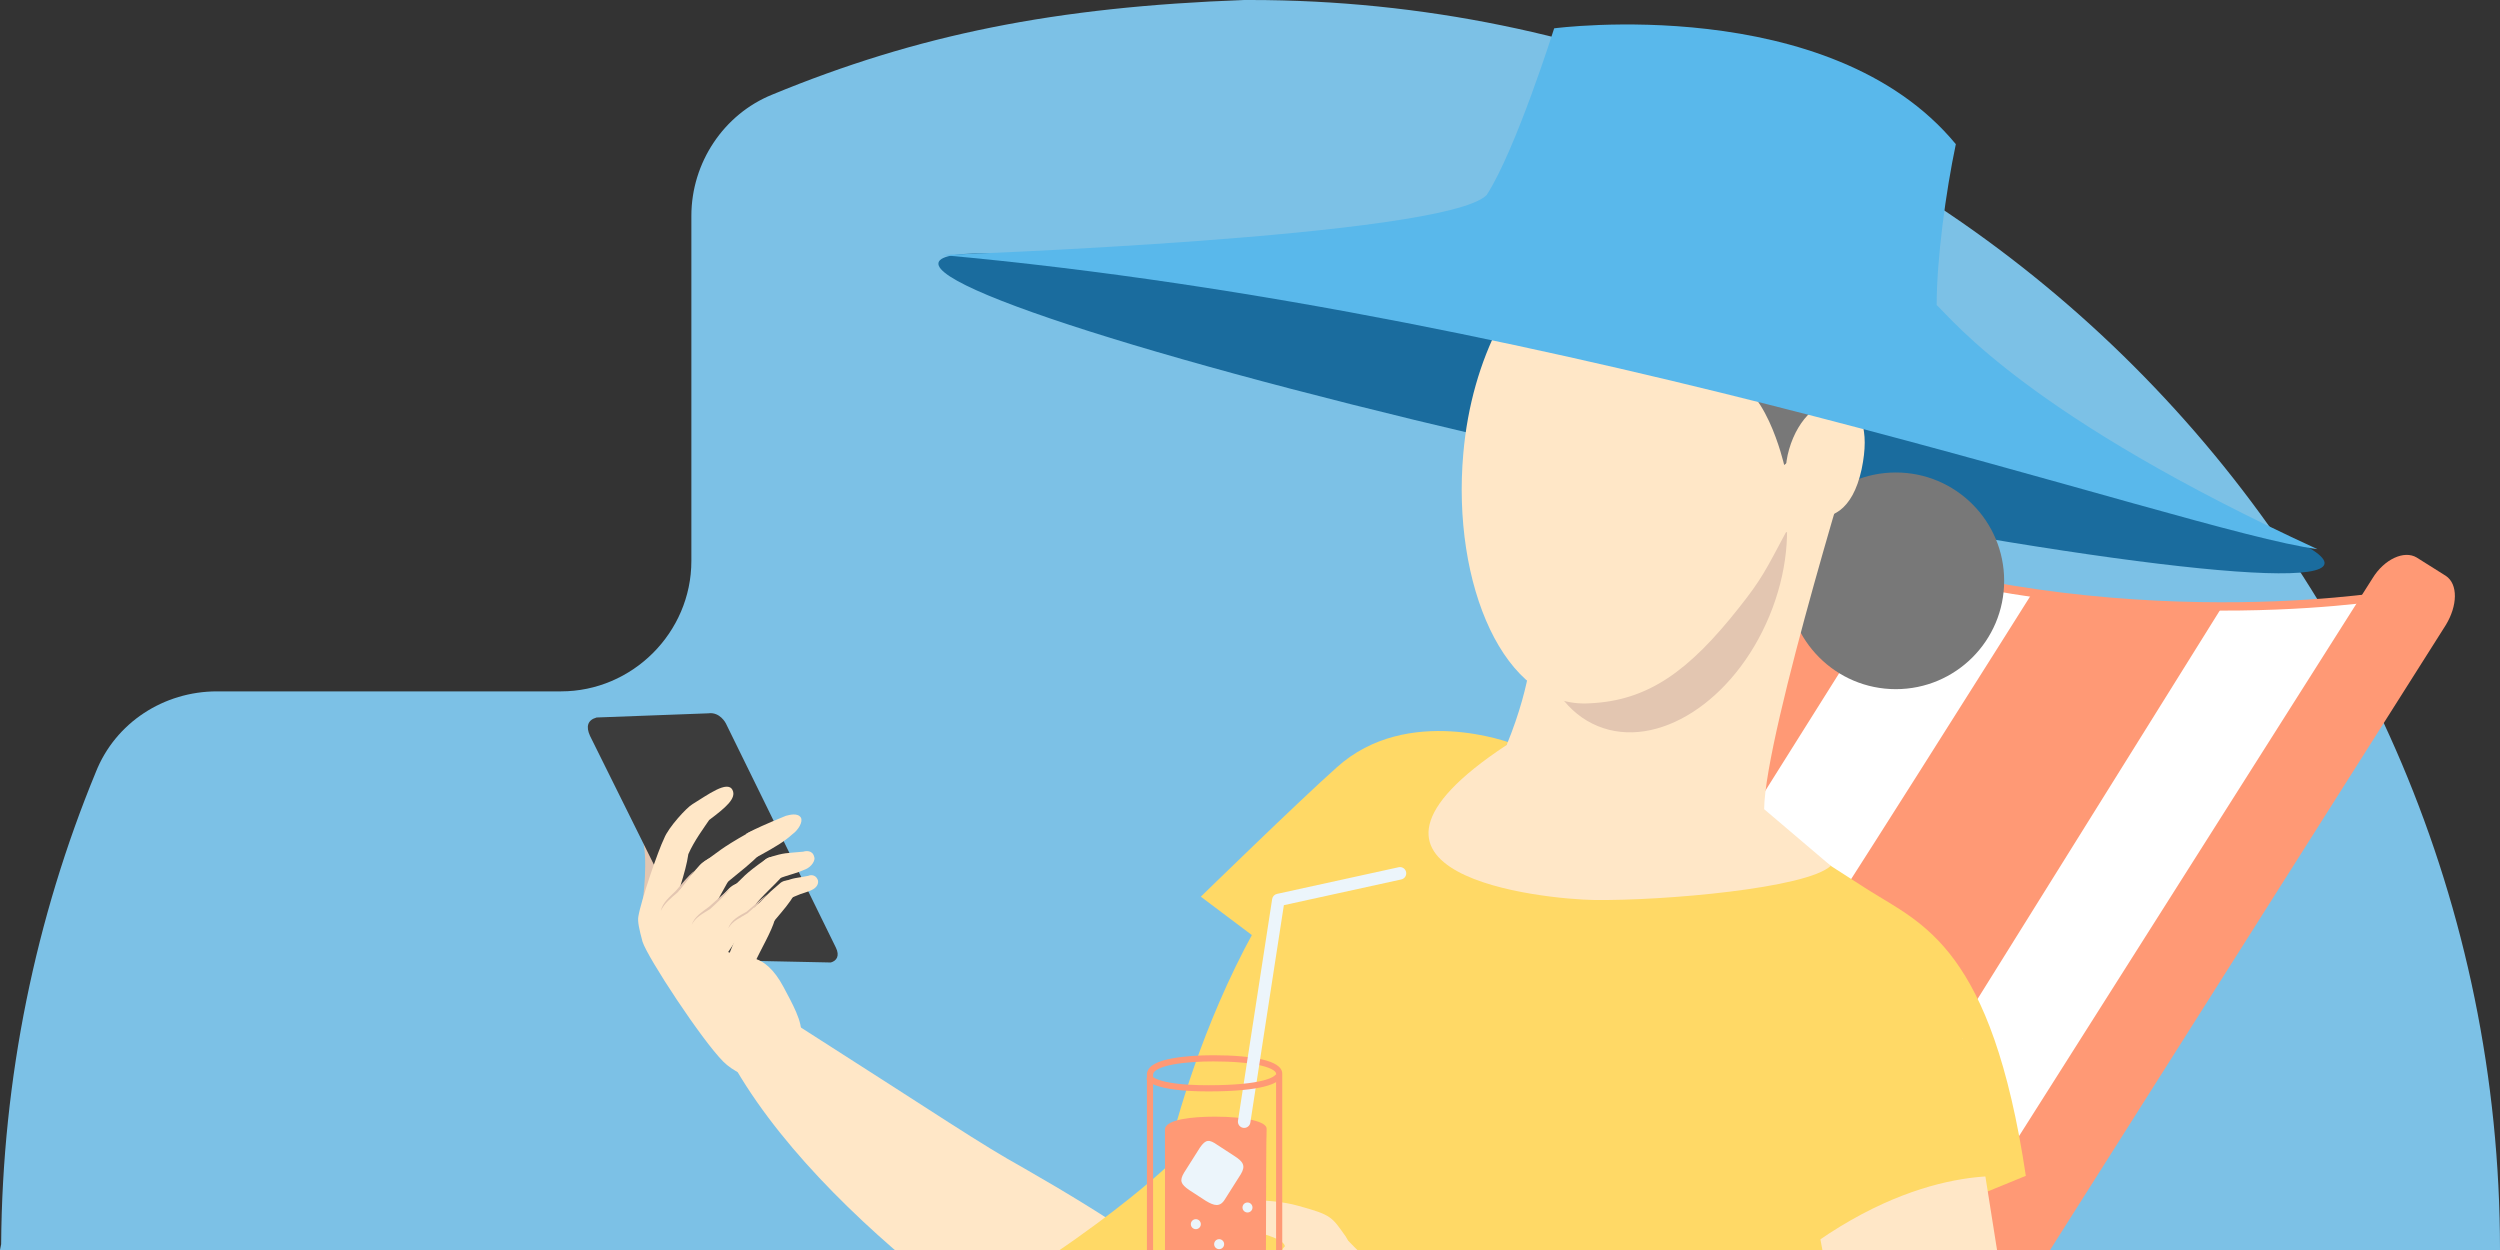 <svg width="204" height="102" viewBox="0 0 204 102" fill="none" xmlns="http://www.w3.org/2000/svg">
<rect x="0" y="0" width="204" height="102" fill="#333333" stroke="none"/>
<g clip-path="url(#clip0_107_170)">
<path d="M0.094 101.529C0.188 87.967 2.92 74.875 7.817 63.008C9.418 58.959 13.374 56.416 17.706 56.416H45.773C51.612 56.416 56.416 51.612 56.416 45.773V17.612C56.416 13.28 59.053 9.324 63.008 7.723C74.875 2.825 86.083 0.565 101.529 0H102C158.321 0 204 45.679 204 102C204 158.321 158.321 204 102 204C45.679 204 0 158.321 0 102L0.094 101.529Z" fill="#7CC1E6"/>
<path d="M146.607 43.383C170.271 52.631 194.683 48.619 194.683 48.619L150.619 128.315C150.619 128.315 108.867 129.199 108.867 128.859C108.867 128.451 146.607 43.383 146.607 43.383Z" fill="white"/>
<path fill-rule="evenodd" clip-rule="evenodd" d="M146.428 42.949L146.731 43.068C158.513 47.672 170.489 48.978 179.525 49.13C184.042 49.206 187.821 48.995 190.47 48.764C191.794 48.648 192.835 48.528 193.545 48.437C193.9 48.392 194.171 48.353 194.354 48.327C194.445 48.313 194.514 48.303 194.56 48.295L194.612 48.287L194.624 48.285L194.627 48.285C194.628 48.285 194.628 48.285 194.683 48.62L194.628 48.285L195.32 48.171L150.822 128.652L150.627 128.656L150.619 128.316C150.623 128.488 150.625 128.573 150.626 128.615C150.626 128.656 150.627 128.656 150.627 128.656L150.158 128.666C149.852 128.672 149.403 128.682 148.832 128.693C147.691 128.717 146.06 128.75 144.102 128.789C140.188 128.867 134.969 128.966 129.749 129.056C124.53 129.145 119.31 129.224 115.394 129.259C113.437 129.276 111.803 129.283 110.659 129.274C110.087 129.27 109.634 129.262 109.323 129.25C109.168 129.244 109.042 129.236 108.952 129.227C108.909 129.222 108.861 129.216 108.82 129.206C108.802 129.202 108.764 129.192 108.724 129.173C108.704 129.163 108.665 129.142 108.627 129.103C108.587 129.062 108.527 128.979 108.527 128.86C108.528 128.838 108.532 128.803 108.534 128.79C108.536 128.782 108.539 128.768 108.541 128.761C108.545 128.748 108.549 128.735 108.552 128.726C108.559 128.706 108.568 128.682 108.577 128.657C108.597 128.607 108.625 128.537 108.661 128.449C108.734 128.274 108.84 128.022 108.979 127.699C109.256 127.053 109.661 126.117 110.177 124.934C111.21 122.569 112.684 119.212 114.453 115.195C117.991 107.163 122.709 96.491 127.426 85.832C132.144 75.172 136.862 64.526 140.4 56.545C142.169 52.554 143.643 49.229 144.675 46.902L146.296 43.247C146.296 43.247 146.297 43.246 146.607 43.384L146.297 43.246L146.428 42.949ZM146.787 43.819L145.297 47.178C144.265 49.505 142.79 52.83 141.021 56.82C137.483 64.802 132.766 75.448 128.048 86.107C123.331 96.766 118.613 107.437 115.075 115.47C113.306 119.486 111.832 122.842 110.801 125.206C110.285 126.389 109.88 127.323 109.604 127.967C109.499 128.211 109.414 128.413 109.348 128.57C109.348 128.57 109.349 128.57 109.35 128.57C109.65 128.582 110.094 128.59 110.664 128.594C111.803 128.603 113.431 128.596 115.388 128.579C119.301 128.544 124.519 128.465 129.738 128.376C134.956 128.287 140.175 128.187 144.089 128.109C146.046 128.07 147.677 128.037 148.818 128.014C149.389 128.002 149.838 127.993 150.143 127.986L150.417 127.98L194.054 49.056C193.929 49.073 193.788 49.092 193.631 49.112C192.914 49.204 191.863 49.325 190.529 49.441C187.861 49.674 184.058 49.887 179.514 49.81C170.505 49.658 158.57 48.367 146.787 43.819Z" fill="#FF9975"/>
<path d="M165.987 48.145C165.987 48.145 173.603 49.709 181.287 49.572L156.059 90.032C156.059 90.032 145.927 79.221 146.607 78.54C147.287 77.861 165.987 48.145 165.987 48.145Z" fill="#FF9975"/>
<path d="M138.312 47.463C138.312 47.463 150.892 48.143 154.768 47.463L128.452 89.351C128.452 89.351 118.32 78.539 119 77.859C119.612 77.179 138.312 47.463 138.312 47.463Z" fill="#FF9975"/>
<path d="M199.579 46.989L197.199 45.492C196.179 44.88 194.547 45.629 193.595 47.193L137.359 135.933C136.339 137.497 147.219 133.689 147.219 133.689L199.579 51.001C200.531 49.437 200.599 47.669 199.579 46.989Z" fill="#FF9975"/>
<path d="M64.396 83.231C77.18 91.391 79.9 93.295 83.572 95.335C97.716 103.427 104.924 109.683 102.544 114.375C100.64 118.115 97.036 118.183 93.908 116.483C86.564 112.607 66.776 99.959 59.364 86.019C58.684 84.727 58.004 82.483 59.024 81.327C60.656 79.491 63.24 82.551 64.396 83.231Z" fill="#FFE7C7"/>
<path d="M152.456 72.623C148.036 69.767 140.148 64.735 140.148 64.735C140.148 64.735 143.888 68.815 124.576 61.199C123.148 60.655 116.96 59.975 115.804 60.723C100.028 70.583 95.064 95.335 95.064 95.335C95.064 95.335 84.728 105.059 68 112.063C66.504 112.607 74.188 124.099 74.188 124.099C80.172 128.043 86.7 131.171 93.704 133.279L114.512 136.407C114.648 136.407 114.852 136.407 114.988 136.407C117.844 136.407 120.7 136.271 123.42 135.931C128.656 129.199 148.24 103.903 149.872 102.271C149.872 102.271 149.872 102.271 165.308 95.947C162.52 77.315 156.876 75.411 152.456 72.623Z" fill="#FFD966"/>
<path d="M166.054 126.685C164.626 136.749 156.67 134.301 154.358 129.133C153.202 126.549 147.49 95.472 147.49 95.472L154.29 89.692L160.138 84.728C160.138 84.728 165.646 116.553 166.054 126.685Z" fill="#FFE7C7"/>
<path d="M123.35 60.656C123.35 60.656 114.85 57.392 109.07 62.627C106.01 65.347 97.986 73.168 97.986 73.168L105.67 78.948L112.47 63.783L123.35 60.656Z" fill="#FFD966"/>
<path d="M164.764 96.083C164.764 96.083 156.808 94.519 146.336 102.747C135.864 110.975 144.228 92.615 145.588 89.895C147.016 87.107 158.984 81.871 158.984 81.871L164.764 96.083Z" fill="#FFD966"/>
<path d="M189.677 46.021C190.204 43.599 165.313 36.132 134.082 29.344C102.851 22.556 77.107 19.016 76.58 21.439C76.054 23.861 100.945 31.327 132.176 38.115C163.406 44.904 189.151 48.443 189.677 46.021Z" fill="#1A6C9E"/>
<path d="M154.699 56.235C159.582 56.235 163.539 52.277 163.539 47.395C163.539 42.513 159.582 38.555 154.699 38.555C149.817 38.555 145.859 42.513 145.859 47.395C145.859 52.277 149.817 56.235 154.699 56.235Z" fill="#787878"/>
<path d="M152.046 34C152.046 34 137.222 46.716 125.05 52.156C125.05 52.156 125.118 55.488 122.942 60.792C106.758 71.468 126.002 73.372 130.082 73.44C135.794 73.508 147.422 72.488 149.394 70.652L143.954 66.028C144.022 59.772 152.046 34 152.046 34Z" fill="#FFE7C7"/>
<path d="M144.386 50.256C147.275 43.282 145.679 35.997 140.821 33.985C135.964 31.973 129.684 35.996 126.795 42.97C123.906 49.944 125.502 57.229 130.36 59.241C135.218 61.253 141.497 57.231 144.386 50.256Z" fill="#E3C6B1"/>
<path d="M145.723 43.452C144.091 46.512 143.751 47.26 141.915 49.572C137.835 54.74 134.503 57.188 129.675 57.392C122.739 57.8 118.455 47.668 119.407 36.992C120.087 29.172 123.623 22.712 127.975 19.992C129.607 18.972 133.143 14.144 134.911 14.348C138.651 14.688 147.491 18.7 149.327 23.12C150.823 26.656 154.019 40.052 145.723 43.452Z" fill="#FFE7C7"/>
<path d="M121.855 27.472C121.787 27.608 122.671 23.46 125.595 19.652C128.927 15.3 134.843 11.288 144.907 14.28C149.327 15.912 152.999 18.836 153.679 23.46C154.359 27.88 153.135 33.048 151.843 35.564C148.987 35.224 145.587 37.944 145.587 37.944C145.587 37.944 143.955 30.736 140.623 31.008C140.759 27.812 139.467 27.132 138.039 25.908C133.619 22.304 125.391 22.236 123.963 24.344C123.011 25.024 123.147 25.024 121.855 27.472Z" fill="#787878"/>
<path d="M151.91 38.284C151.162 41.752 149.326 42.5 147.694 42.092C146.062 41.616 145.246 39.236 145.994 36.652C146.742 34.068 148.578 32.436 150.21 32.844C151.842 33.252 152.59 35.02 151.91 38.284Z" fill="#FFE7C7"/>
<path d="M76.84 20.808C76.84 20.808 117.912 19.38 121.312 15.912C123.692 12.24 126.82 2.312 126.82 2.312C126.82 2.312 149.328 -0.68 159.596 11.764C158.78 15.64 158.032 21.148 158.032 24.888C159.46 26.248 165.716 34.068 189.108 44.812C177.956 43.316 128.588 25.5 76.84 20.808Z" fill="#59B8EB"/>
<path d="M52.427 73.712C52.427 73.712 52.971 69.836 52.359 68.272C51.747 66.708 51.203 66.164 51.407 65.824C51.611 65.484 52.563 65.416 52.767 65.552C52.971 65.688 54.739 69.632 54.739 69.632L52.427 73.712Z" fill="#E3C6B1"/>
<path d="M68.203 77.315L59.227 59.023C59.227 59.023 58.751 58.071 57.799 58.207L48.687 58.547C47.939 58.751 47.803 59.295 48.143 60.043L56.779 77.451C56.983 77.927 57.391 78.471 58.071 78.335L67.795 78.539C68.271 78.403 68.543 77.995 68.203 77.315Z" fill="#3C3C3C"/>
<path d="M52.088 74.799C52.292 73.507 53.72 69.359 54.196 68.407C54.536 67.523 56.032 65.891 56.508 65.619C57.732 64.871 59.364 63.647 59.772 64.463C60.112 65.143 59.228 65.891 57.868 66.911C57.46 67.523 56.644 68.611 56.168 69.699C55.964 71.195 55.148 73.303 54.74 74.935C54.672 75.139 55.08 75.683 55.012 75.887L60.656 78.199C60.656 78.199 62.356 77.587 63.92 80.511C64.6 81.803 65.552 83.435 65.348 84.455C64.328 89.623 60.452 88.059 59.024 86.631C57.256 84.863 52.836 78.131 52.428 76.839C52.156 75.819 52.02 75.207 52.088 74.799Z" fill="#FFE7C7"/>
<path d="M53.106 76.296C52.698 77.112 53.378 77.316 53.99 78.404C54.194 78.812 54.942 79.492 56.03 77.724C57.186 75.82 58.41 73.78 59.362 72.012C59.838 71.196 59.974 70.516 59.43 70.108C58.546 69.428 57.458 70.244 57.186 70.516C54.874 72.964 53.786 75.004 53.106 76.296Z" fill="#FFE7C7"/>
<path d="M57.39 70.379C57.05 70.583 56.234 71.399 56.846 72.555C56.982 72.827 57.798 73.303 59.158 72.147C60.654 70.923 61.198 70.515 62.082 69.631C62.626 69.087 63.034 68.611 62.694 68.203C62.082 67.455 61.334 67.795 60.994 67.999C58.818 69.223 58.546 69.563 57.39 70.379Z" fill="#FFE7C7"/>
<path d="M61.063 68C60.791 68.136 60.043 68.884 60.451 69.7C60.519 69.904 60.791 70.448 61.947 69.836C63.307 69.088 63.987 68.68 64.667 68.068C65.143 67.728 65.551 67.048 65.347 66.708C65.075 66.3 64.395 66.504 64.123 66.572C60.791 67.932 60.519 68.272 61.063 68Z" fill="#FFE7C7"/>
<path d="M55.215 77.18C54.807 77.927 55.351 79.492 56.031 79.9C56.371 80.103 57.459 80.784 58.411 79.219C59.431 77.588 60.927 75.615 61.539 74.188C61.879 73.439 61.743 72.624 61.335 72.284C60.587 71.671 59.771 72.216 59.499 72.487C57.527 74.596 55.895 76.023 55.215 77.18Z" fill="#FFE7C7"/>
<path d="M59.772 72.42C59.499 72.692 58.751 73.576 59.363 74.46C59.499 74.732 60.315 75.548 61.267 74.256C62.288 72.964 63.172 72.284 63.919 71.4C64.192 71.128 64.395 70.652 64.055 70.312C63.444 69.7 62.764 69.904 62.492 70.108C60.656 71.4 60.656 71.604 59.772 72.42Z" fill="#FFE7C7"/>
<path d="M62.763 69.972C62.491 70.04 61.879 70.516 61.947 71.264C61.947 71.469 62.287 72.148 63.375 71.74C64.531 71.332 65.007 71.264 65.755 70.924C66.231 70.721 66.571 70.177 66.435 69.904C66.299 69.361 65.755 69.428 65.551 69.496C64.123 69.632 63.987 69.564 62.763 69.972Z" fill="#FFE7C7"/>
<path d="M59.498 77.859C59.294 78.403 59.362 79.083 59.906 79.355C60.178 79.491 60.994 79.831 61.538 78.675C62.082 77.451 62.966 76.023 63.238 75.003C63.374 74.459 63.238 73.915 62.898 73.711C62.286 73.371 61.742 73.779 61.606 73.983C60.382 75.615 59.838 76.975 59.498 77.859Z" fill="#FFE7C7"/>
<path d="M61.744 73.916C61.54 74.12 61.132 74.664 61.676 75.276C61.812 75.412 62.56 75.888 63.24 75.072C63.988 74.188 64.396 73.712 64.804 73.032C65.076 72.624 65.008 72.284 64.736 72.012C64.26 71.672 63.784 71.944 63.648 72.08C62.424 73.1 62.288 73.372 61.744 73.916Z" fill="#FFE7C7"/>
<path d="M63.987 71.943C63.783 72.011 63.443 72.419 63.647 72.963C63.715 73.099 64.123 73.507 64.803 73.167C65.551 72.827 65.891 72.827 66.367 72.555C66.707 72.351 66.843 72.011 66.707 71.739C66.503 71.331 66.095 71.399 65.959 71.467C64.939 71.671 64.803 71.603 63.987 71.943Z" fill="#FFE7C7"/>
<path d="M59.568 72.555C59.092 73.099 58.547 73.643 57.935 74.187C57.392 74.527 56.712 74.867 56.44 75.479C56.644 74.799 57.324 74.391 57.867 73.983C58.343 73.575 58.956 72.963 59.568 72.555Z" fill="#E3C6B1"/>
<path d="M56.644 71.061C56.236 71.672 55.76 72.284 55.284 72.829C54.808 73.237 54.196 73.713 53.924 74.325C54.06 73.644 54.672 73.168 55.148 72.692C55.556 72.216 56.1 71.537 56.644 71.061Z" fill="#E3C6B1"/>
<path d="M62.628 72.963C62.152 73.507 61.54 74.051 60.996 74.527C60.452 74.867 59.772 75.139 59.432 75.751C59.636 75.071 60.316 74.731 60.928 74.391C61.336 74.051 62.016 73.439 62.628 72.963Z" fill="#E3C6B1"/>
<path d="M109.82 100.912C108.664 99.28 108.664 99.144 105.944 98.396C103.292 97.648 100.912 98.26 99.416 96.968C98.872 96.492 98.464 97.172 98.804 98.124C99.28 99.348 100.164 99.756 102.068 100.368C103.632 100.844 104.788 101.184 104.856 101.728C104.924 102.272 111.452 103.496 109.82 100.912Z" fill="#FFE7C7"/>
<path d="M103.291 113.423C103.291 114.035 101.999 115.055 99.21 115.055C96.355 115.055 95.062 114.035 95.062 113.423C95.062 112.743 95.062 93.363 95.062 92.139C95.13 91.323 97.374 91.119 99.142 91.119C101.658 91.119 103.426 91.527 103.358 92.139C103.29 92.887 103.291 112.743 103.291 113.423Z" fill="#FF9975"/>
<path fill-rule="evenodd" clip-rule="evenodd" d="M94.092 87.661V114.851C94.092 114.972 94.154 115.149 94.34 115.357C94.524 115.563 94.814 115.783 95.226 115.985C96.049 116.389 97.335 116.707 99.144 116.707C100.918 116.707 102.186 116.389 103.002 115.986C103.41 115.784 103.697 115.564 103.88 115.358C104.065 115.149 104.128 114.973 104.128 114.851V87.641L104.129 87.63C104.135 87.561 104.102 87.454 103.891 87.317C103.681 87.181 103.347 87.053 102.886 86.945C101.97 86.73 100.631 86.611 99.008 86.611C97.927 86.611 96.67 86.679 95.681 86.87C95.185 86.966 94.773 87.09 94.488 87.242C94.201 87.395 94.103 87.541 94.092 87.661ZM95.586 86.376C96.62 86.176 97.913 86.107 99.008 86.107C100.648 86.107 102.03 86.227 103.001 86.454C103.484 86.567 103.884 86.711 104.165 86.894C104.442 87.073 104.654 87.328 104.632 87.661V114.851C104.632 115.138 104.491 115.429 104.257 115.692C104.021 115.958 103.676 116.214 103.225 116.437C102.323 116.884 100.974 117.211 99.144 117.211C97.281 117.211 95.914 116.884 95.004 116.438C94.549 116.215 94.201 115.959 93.964 115.693C93.729 115.429 93.588 115.138 93.588 114.851V87.643L93.588 87.635C93.614 87.246 93.91 86.979 94.252 86.797C94.602 86.611 95.07 86.475 95.586 86.376Z" fill="#FF9975"/>
<path d="M97.92 93.636L96.628 95.677C96.22 96.356 96.356 96.629 97.036 97.105L98.396 97.989C99.076 98.397 99.552 98.532 99.96 97.853L101.252 95.812C101.66 95.132 101.456 94.793 100.708 94.317L99.348 93.433C98.668 92.957 98.396 92.957 97.92 93.636Z" fill="#ECF5FB"/>
<path fill-rule="evenodd" clip-rule="evenodd" d="M114.738 71.155C114.798 71.43 114.624 71.702 114.349 71.762L104.763 73.863L102.028 91.606C101.985 91.884 101.724 92.075 101.446 92.032C101.168 91.989 100.977 91.729 101.02 91.45L103.808 73.362C103.84 73.154 103.997 72.987 104.203 72.942L114.131 70.766C114.406 70.706 114.678 70.88 114.738 71.155Z" fill="#ECF5FB"/>
<path fill-rule="evenodd" clip-rule="evenodd" d="M103.149 88.669C102.271 88.888 100.854 89.059 98.6 89.059C96.344 89.059 95.105 88.837 94.421 88.603C94.078 88.486 93.867 88.363 93.736 88.257C93.671 88.203 93.625 88.154 93.593 88.112C93.578 88.091 93.566 88.072 93.556 88.055C93.552 88.047 93.548 88.039 93.545 88.032L93.54 88.022L93.538 88.018L93.537 88.016L93.537 88.014C93.537 88.014 93.537 88.013 93.772 87.923C94.007 87.832 94.007 87.832 94.007 87.832L94.006 87.831L94.006 87.829L94.004 87.825L94.001 87.819C94 87.815 93.998 87.813 93.997 87.811C93.996 87.809 93.996 87.808 93.996 87.808C93.996 87.808 93.996 87.809 93.997 87.81C94.002 87.816 94.018 87.836 94.054 87.865C94.127 87.925 94.282 88.023 94.585 88.126C95.193 88.335 96.368 88.555 98.6 88.555C100.834 88.555 102.205 88.385 103.027 88.18C103.438 88.077 103.702 87.968 103.866 87.872C104.035 87.773 104.074 87.704 104.078 87.693L104.546 87.88C104.482 88.04 104.333 88.183 104.12 88.307C103.902 88.435 103.588 88.559 103.149 88.669Z" fill="#FF9975"/>
<path d="M97.58 100.3C97.805 100.3 97.988 100.118 97.988 99.892C97.988 99.667 97.805 99.484 97.58 99.484C97.355 99.484 97.172 99.667 97.172 99.892C97.172 100.118 97.355 100.3 97.58 100.3Z" fill="#ECF5FB"/>
<path d="M99.482 101.931C99.707 101.931 99.89 101.749 99.89 101.523C99.89 101.298 99.707 101.115 99.482 101.115C99.257 101.115 99.074 101.298 99.074 101.523C99.074 101.749 99.257 101.931 99.482 101.931Z" fill="#ECF5FB"/>
<path d="M101.795 98.939C102.02 98.939 102.203 98.756 102.203 98.531C102.203 98.306 102.02 98.123 101.795 98.123C101.569 98.123 101.387 98.306 101.387 98.531C101.387 98.756 101.569 98.939 101.795 98.939Z" fill="#ECF5FB"/>
<path d="M114.104 104.517C112.88 103.973 111.928 103.225 109.82 101.049C108.664 99.416 104.584 101.457 104.652 102.001C104.72 102.545 103.224 103.633 100.98 103.633C99.28 103.633 96.968 103.633 94.996 103.497C93.5 103.361 93.228 103.157 91.868 103.089C89.76 102.953 89.284 104.109 90.508 104.517C90.236 104.449 88.672 103.973 88.4 104.993C88.196 105.673 90.44 106.693 90.712 106.829C90.44 106.693 89.896 106.625 89.76 107.237C89.556 108.189 93.636 109.821 93.636 109.821C93.636 109.821 93.364 110.025 94.588 110.977C96.356 112.269 100.436 113.697 102.68 114.037C104.312 114.309 113.356 112.881 115.26 112.609C117.98 112.133 120.02 110.365 119.748 108.529C119.136 106.149 115.668 105.265 114.104 104.517Z" fill="#FFE7C7"/>
</g>
<defs>
<clipPath id="clip0_107_170">
<rect width="204" height="102" fill="white"/>
</clipPath>
</defs>
</svg>
